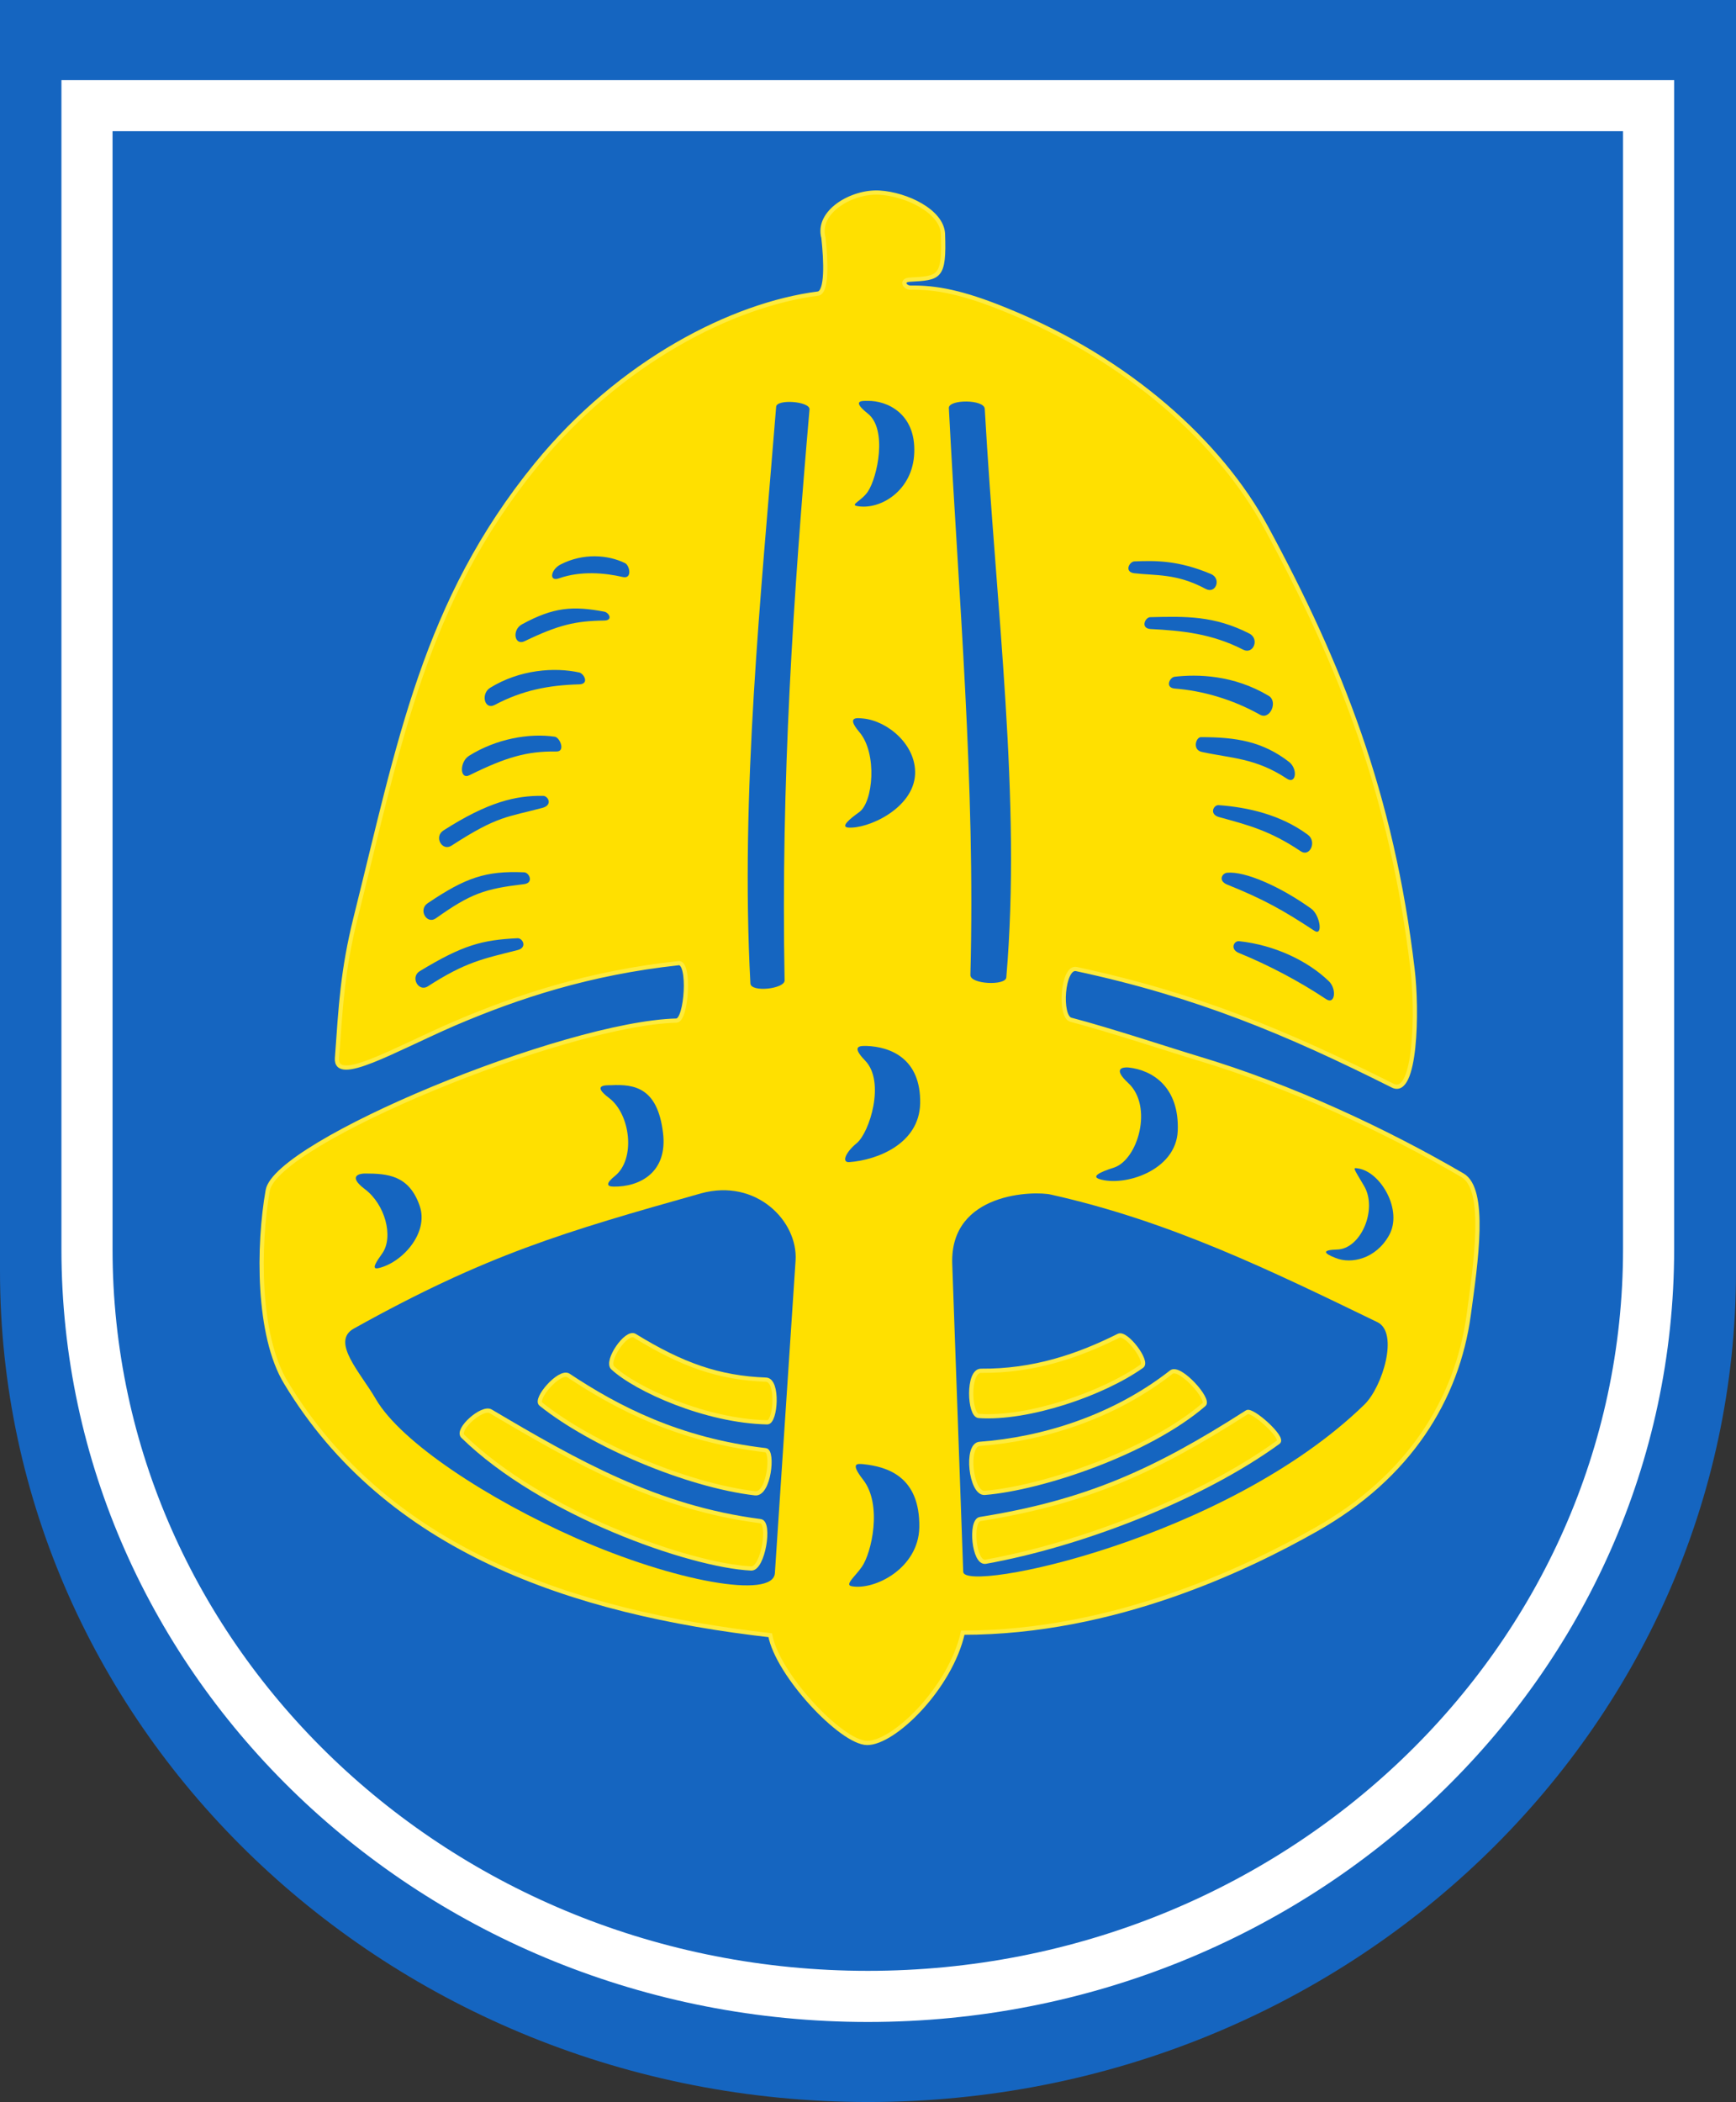 <?xml version="1.0" encoding="utf-8"?>
<!-- Generator: Adobe Illustrator 27.5.0, SVG Export Plug-In . SVG Version: 6.00 Build 0)  -->
<svg version="1.1"
	 id="svg2" xmlns:svg="http://www.w3.org/2000/svg" xmlns:cc="http://creativecommons.org/ns#" xmlns:rdf="http://www.w3.org/1999/02/22-rdf-syntax-ns#" xmlns:dc="http://purl.org/dc/elements/1.1/"
	 xmlns="http://www.w3.org/2000/svg" xmlns:xlink="http://www.w3.org/1999/xlink" x="0px" y="0px" viewBox="0 0 411.1 497.6"
	 style="enable-background:new 0 0 411.1 497.6;" xml:space="preserve">
<rect x="0" y="0" width="411.1" height="497.6" fill="#333333" stroke="none"/>
<style type="text/css">
	.st0{fill:#1565C0;}
	.st1{fill:none;}
	.st2{fill:none;stroke:#FFFFFF;stroke-width:12.105;}
	.st3{fill-rule:evenodd;clip-rule:evenodd;fill:#FFE000;stroke:#FFEB3B;}
	.st4{fill-rule:evenodd;clip-rule:evenodd;fill:#1565C0;}
</style>
<path id="path2418" class="st0" d="M0,0h411.1v300.8l0,0v0.1c0,108.6-92,196.7-205.5,196.7S0,409.6,0,300.9v-0.1l0,0V0L0,0z"/>
<path id="path4300" class="st1" d="M0,0h411.1v300.8l0,0v0.1c0,108.6-92,196.7-205.5,196.7S0,409.6,0,300.9v-0.1l0,0V0L0,0z"/>
<path id="path6774" class="st2" d="M20.6,25h369.8v270.6l0,0v0.1c0,97.7-82.8,176.9-184.9,176.9S20.6,393.4,20.6,295.7v-0.1l0,0
	L20.6,25L20.6,25z"/>
<path id="path6776" class="st3" d="M208.3,45.6c-6.5-0.4-15,4.5-13.3,10.7c0.6,5.5,0.9,12.9-1.3,13.2c-20.2,2.6-46.8,16.1-66.7,40.5
	c-26.5,32.5-32.4,65.7-42.8,107.3c-3.1,12.5-3.5,20.7-4.4,33.2c-0.4,6.2,13.3-1.9,27.8-8.2c15-6.4,31.9-12,53.1-14.3
	c2.8-0.3,1.9,13.5-0.5,13.6c-26.7,0.7-94.8,28.8-96.8,40.2c-2.3,13-2.5,34.3,4.3,45.5c23.9,39.6,67.6,54.4,114.7,59.8
	c1.7,9.3,16.8,25.4,22.9,25.5c6.4,0.1,19.8-13.1,22.7-26.1c36,0,67.5-15.3,83.6-24.4c22.2-12.5,33.5-31,36.2-50.8
	c1.7-12.5,4.3-29.8-1.5-33.1c-18-10.5-40.6-21.1-62.7-27.7c-5.7-1.7-20.8-6.7-30-9.1c-2.8-0.7-2-12.7,1.3-12
	c28.5,6.1,50,15.1,74.9,27.6c5.5,2.8,5.9-17.8,4.7-27.6c-4.9-41.3-17.1-72.1-34.7-104.6c-10.8-19.9-32.4-39.6-61.5-51.4
	c-10.5-4.3-16.8-5.4-22.6-5.3c-1.6,0-2.4-1.8-0.2-1.9c6.9-0.4,8.2-0.3,7.8-10.9C223,50,214.7,46,208.3,45.6L208.3,45.6z"/>
<path id="path6778" class="st4" d="M188.4,298.4c0.6-9.3-9.3-19.5-22.4-15.9c-32.3,9.1-50.8,14.5-82.2,32
	c-5.6,3.1,1.7,10.6,5.2,16.7c6,10.3,26.6,23.7,47.4,32.9c23.3,10.3,46.7,14.5,47.1,8.3L188.4,298.4z"/>
<path id="path6780" class="st4" d="M225.5,299.2c-0.6-17.1,19.6-17.3,23.4-16.4c28.2,6.3,52.1,18,77.3,30.2
	c5.1,2.5,1.2,15.3-3.1,19.5c-32.8,31.9-94.8,44.7-95,39.6L225.5,299.2z"/>
<path id="path6782" class="st1" d="M183.4,372.2l-0.9,15"/>
<path id="path6784" class="st1" d="M228.1,372v14.6"/>
<path id="path6786" class="st4" d="M204.4,350.3c-3.2-4.1-1.3-3.8,0-3.7c5.7,0.6,13.5,2.9,13.3,15c-0.2,9.6-10.5,14.9-16,13.9
	c-1.8-0.3,0.9-2.4,2.4-4.6C206.4,367.6,209,356.2,204.4,350.3z"/>
<path id="path6792" class="st4" d="M204.9,251.1c-3.6-3.7-1-3.5,0.3-3.5c5.7,0.2,12.9,3,12.7,13.6c-0.2,9.6-10.2,13.4-16.7,13.9
	c-2,0.2-1-2.3,1.7-4.5C205.9,268.1,209.7,256.1,204.9,251.1z"/>
<path id="path6794" class="st4" d="M267.2,256.4c-3.8-3.5-1.3-3.8,0-3.7c5.7,0.6,12.1,4.6,11.7,15c-0.4,9.5-12.8,13.3-18.6,11.4
	c-1.8-0.6,0-1.6,3.5-2.7C269.5,274.5,273.1,261.9,267.2,256.4z"/>
<path id="path6796" class="st4" d="M323,280.7c-2.6-4.4-2.7-4.3-1.4-4.1c5.4,0.8,10.7,10,7.3,15.9c-3.1,5.5-8.9,6.8-12.6,5.3
	c-3.1-1.2-3.1-1.9,0.3-2C322.3,295.7,326.3,286.2,323,280.7L323,280.7z"/>
<path id="path6798" class="st4" d="M144.2,259.9c-4.1-3.1-0.8-3,0.5-3c5.7-0.3,11,0.7,12.3,11.2c1.2,9.5-5.6,12.9-11.7,12.8
	c-1.8,0-1.7-0.9,0.3-2.5C150.6,274.4,149.3,263.7,144.2,259.9L144.2,259.9z"/>
<path id="path6800" class="st4" d="M86.4,281.5c-4.1-3.1-1.3-3.7,0-3.7c5.4,0,10.5,0.4,13,7.7c2.2,6.5-4.3,13.5-9.8,14.7
	c-1.8,0.4-0.5-1.5,1-3.6C93.2,292.7,91.2,285.1,86.4,281.5L86.4,281.5z"/>
<path id="path6802" class="st4" d="M203.5,173.3c-3.3-3.9-0.3-3.3,1-3.2c5.7,0.6,12.5,6.2,12.2,13.2c-0.4,8.1-11.2,13-15.9,12.6
	c-1.8-0.2,0.5-2.1,2.6-3.6C206.8,190,207.8,178.3,203.5,173.3L203.5,173.3z"/>
<path id="path6804" class="st4" d="M205.5,97.9c-4-3.2-1.3-3,0-3c4.4-0.1,11.4,2.9,11,12.3c-0.3,8.9-8,13.6-13.5,12.6
	c-1.8-0.3,1-1.2,2.5-3.4C207.8,113,210.2,101.6,205.5,97.9z"/>
<path id="path6806" class="st4" d="M185.8,232.1c0,2-8,2.9-8.1,0.7c-2.4-45,2.5-91.7,6.1-136.5c0.1-1.9,8-1.3,7.9,0.6
	C187.9,140.7,184.9,184.9,185.8,232.1L185.8,232.1z"/>
<path id="path6808" class="st4" d="M229.8,230.8c-0.1,2.2,8.3,2.6,8.5,0.6c3.6-42.1-2.4-86.8-5.1-134.6c-0.1-2.3-8.6-2.3-8.5-0.2
	C227,141.4,231,185.3,229.8,230.8z"/>
<path id="path6810" class="st3" d="M116.2,334.1c-2-1.2-8.2,4.3-6.6,5.9c18.7,18.3,53.8,30.6,68.3,31.3c2.8,0.1,4.6-10.9,2.2-11.2
	C155.4,356.9,136.5,346.1,116.2,334.1z"/>
<path id="path6812" class="st3" d="M128.1,332.4c12,9.6,34.5,19.2,50.7,21.1c3.3,0.4,4.4-10,2.5-10.2c-20.5-2.4-35.1-10-46.7-17.7
	C132.5,324.3,126.5,331.2,128.1,332.4L128.1,332.4z"/>
<path id="path6814" class="st3" d="M150.3,316.2c11.2,6.9,20,10,31.1,10.4c3,0.1,2.3,10.1,0.3,10.1c-14.6-0.3-31.1-7.8-36.6-12.9
	C143.4,322.2,148.3,315,150.3,316.2L150.3,316.2z"/>
<path id="path6816" class="st3" d="M295.3,334.3c1.2-0.8,8.9,6.1,7.4,7.1c-18.3,13.3-46.9,24.3-69.3,28.3c-2.8,0.5-3.7-9.7-1.3-10.1
	C257.1,355.6,273.3,348.4,295.3,334.3L295.3,334.3z"/>
<path id="path6818" class="st3" d="M285.1,332.5c-13.1,11.3-38.3,19.8-51.9,20.9c-3.3,0.3-4.6-11.4-1.2-11.6
	c14.8-1.1,31.6-6.2,45.4-17C279.4,323.3,286.6,331.3,285.1,332.5L285.1,332.5z"/>
<path id="path6820" class="st3" d="M264.9,316.2c-9.6,4.8-20.1,8.4-32.6,8.3c-3.2,0-2.8,10.6-0.5,10.7c11.6,0.8,29.3-5.2,38.6-11.8
	C272,322.3,266.7,315.3,264.9,316.2L264.9,316.2z"/>
<path id="path6824" class="st4" d="M293.4,222.8c-1.2-0.1-2.2,1.9,0,2.8c6.9,2.8,14.3,6.7,20.6,10.9c2.2,1.5,2.6-2.5,0.6-4.3
	C309.7,227.5,301.9,223.7,293.4,222.8z"/>
<path id="path6826" class="st4" d="M290.6,206.6c-1.2,0.1-2.2,1.9,0,2.8c8.7,3.5,13.3,6.1,20.6,10.9c2.2,1.5,1.4-3.7-0.7-5.2
	C303.1,209.8,294.8,206.2,290.6,206.6L290.6,206.6z"/>
<path id="path6828" class="st4" d="M288.6,190.6c-1.2-0.1-2.3,2.1,0,2.8c6.9,1.9,12.1,3.2,19.4,8.1c2.2,1.5,3.9-2.3,1.7-3.9
	C303.2,192.8,295.4,191.1,288.6,190.6z"/>
<path id="path6830" class="st4" d="M284.4,174.5c-1.2,0-2.1,3,0.2,3.5c6.8,1.5,12.7,1.4,20.1,6.3c2.2,1.5,2.7-2.2,0.6-3.9
	C299,175.5,292.7,174.5,284.4,174.5L284.4,174.5z"/>
<path id="path6832" class="st4" d="M278.2,160.2c-1.2,0.1-2.4,2.6,0,2.8c6.5,0.5,13.6,2.5,20.2,6.2c2.4,1.3,4.3-3.2,2-4.5
	C292,159.7,283.5,159.6,278.2,160.2L278.2,160.2z"/>
<path id="path6834" class="st4" d="M272.4,146.1c-1.2,0-2.4,2.6,0,2.8c7.6,0.4,14.6,1.1,22,4.9c2.4,1.2,3.9-2.5,1.5-3.8
	C287.5,145.7,280.7,145.9,272.4,146.1z"/>
<path id="path6836" class="st4" d="M268.6,132.9c-1.2,0.1-2.4,2.5,0,2.8c5.1,0.6,10,0,16.9,3.7c2.4,1.3,3.8-2.4,1.3-3.5
	C279,132.6,273.6,132.7,268.6,132.9z"/>
<path id="path6838" class="st4" d="M122.6,222.1c1.2,0,2.3,2.2,0,2.8c-8.3,2.1-12.3,2.8-21.3,8.6c-2.2,1.4-4.2-2.2-1.9-3.6
	C109.6,223.7,114.2,222.5,122.6,222.1L122.6,222.1z"/>
<path id="path6840" class="st4" d="M124.1,206.5c1.2,0,2.4,2.5,0,2.8c-9.3,1.1-12.6,2.2-20.9,8.1c-2.2,1.5-4.2-2.1-1.9-3.6
	C110.2,207.8,115,206.1,124.1,206.5z"/>
<path id="path6842" class="st4" d="M128.6,188.4c1.2,0,2.3,2.1,0,2.8c-8.5,2.3-10.6,1.8-21.7,9c-2.2,1.4-4.2-2.1-1.9-3.6
	C115.6,189.8,122.2,188.3,128.6,188.4z"/>
<path id="path6844" class="st4" d="M131.4,174.4c1.2,0.2,2.6,3.6,0.3,3.5c-6.8-0.1-11.8,1.3-20.5,5.6c-2.4,1.2-2.4-3.2-0.1-4.6
	C117.5,174.9,125.3,173.5,131.4,174.4z"/>
<path id="path6846" class="st4" d="M137.2,159.2c1.1,0.3,2.4,2.7,0,2.8c-7.3,0.2-13.5,1.4-20.1,4.9c-2.4,1.2-3.3-2.7-1-4.1
	C123.1,158.5,131.3,157.9,137.2,159.2L137.2,159.2z"/>
<path id="path6848" class="st4" d="M143.1,144.8c1.1,0.2,2.2,2.1-0.1,2.1c-6.7,0.1-10.7,1-18.8,4.9c-2.4,1.1-3-2.7-0.6-4
	C131.1,143.7,135.7,143.4,143.1,144.8L143.1,144.8z"/>
<path id="path6850" class="st4" d="M148,133.3c1.1,0.5,1.8,3.8-0.5,3.3c-4.3-1-10-1.5-15.1,0.3c-2.5,0.9-2-2.1,0.4-3.3
	C138.1,130.9,143.9,131.3,148,133.3z"/>
</svg>

